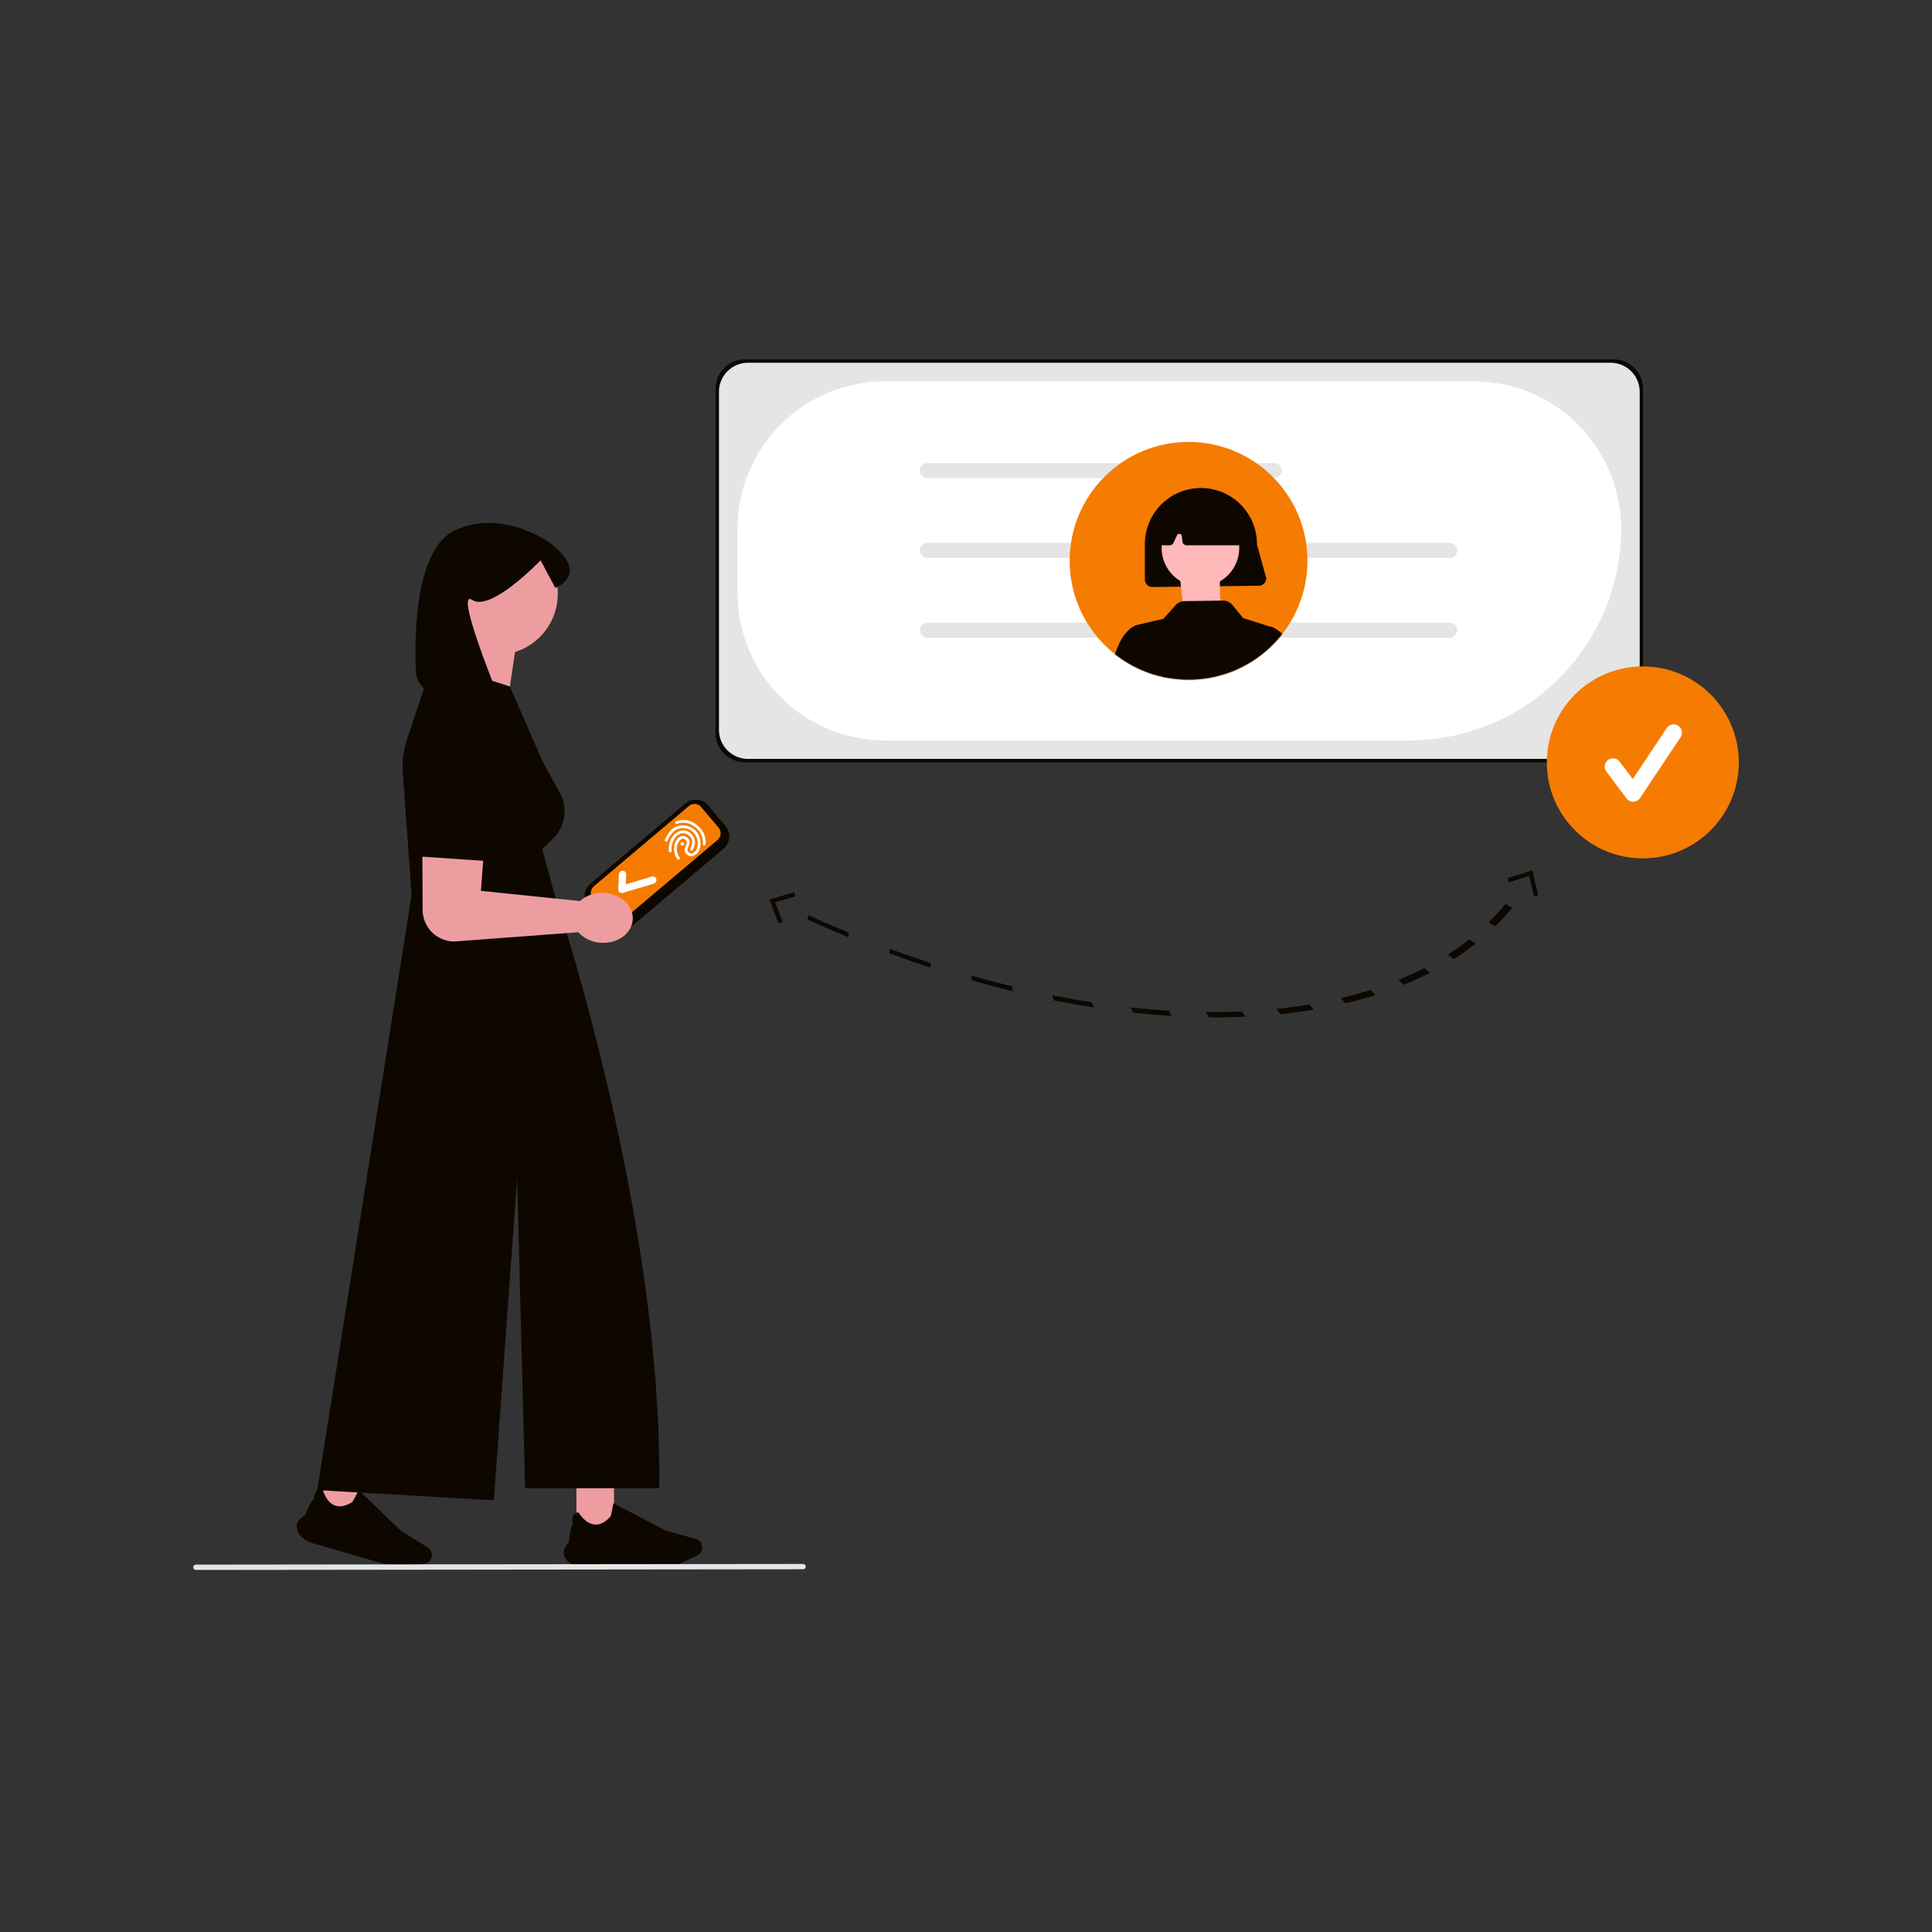 <svg width="2000" height="2000" viewBox="0 0 2000 2000" fill="none" xmlns="http://www.w3.org/2000/svg">
<rect x="0" y="0" width="2000" height="2000" fill="#333333" stroke="none"/>
<g clip-path="url(#clip0_69_1807)">
<g clip-path="url(#clip1_69_1807)">
<path d="M650.684 961.659L749.084 878.555C752.448 875.708 754.545 871.642 754.915 867.251C755.285 862.859 753.898 858.501 751.058 855.131L732.958 833.683C730.111 830.319 726.045 828.222 721.654 827.852C717.263 827.482 712.904 828.869 709.534 831.709L611.134 914.813C607.77 917.66 605.673 921.725 605.303 926.116C604.933 930.508 606.32 934.867 609.16 938.237L627.272 959.685C630.119 963.045 634.181 965.14 638.57 965.51C642.958 965.88 647.315 964.495 650.684 961.659Z" fill="#0D0700"/>
<path d="M743.926 856.859C745.456 858.676 746.203 861.024 746.004 863.39C745.804 865.757 744.675 867.947 742.862 869.481L644.462 952.585C642.646 954.115 640.298 954.862 637.931 954.663C635.565 954.463 633.375 953.334 631.84 951.521L613.728 930.073C612.199 928.257 611.451 925.909 611.651 923.542C611.85 921.176 612.98 918.986 614.792 917.451L713.192 834.347C715.008 832.818 717.357 832.071 719.723 832.27C722.09 832.469 724.28 833.599 725.814 835.411L743.926 856.859Z" fill="#F57C00"/>
<path d="M641.352 923.606C640.898 923.23 640.538 922.754 640.3 922.215C640.062 921.676 639.954 921.089 639.983 920.501L640.717 905.055C640.729 904.551 640.842 904.054 641.049 903.594C641.256 903.134 641.553 902.72 641.922 902.376C642.291 902.032 642.725 901.766 643.199 901.592C643.672 901.418 644.176 901.341 644.68 901.365C645.184 901.389 645.678 901.513 646.133 901.73C646.588 901.947 646.996 902.254 647.331 902.631C647.666 903.008 647.923 903.448 648.085 903.925C648.248 904.403 648.314 904.908 648.278 905.411L647.806 915.523L674.725 907.421C675.681 907.148 676.707 907.262 677.579 907.739C678.452 908.216 679.102 909.018 679.389 909.97C679.675 910.923 679.575 911.95 679.111 912.829C678.646 913.709 677.854 914.37 676.906 914.67L644.855 924.313C644.275 924.487 643.662 924.519 643.067 924.408C642.472 924.296 641.913 924.044 641.435 923.672L641.352 923.606Z" fill="white"/>
<path d="M699.484 852.641C699.285 852.488 699.13 852.285 699.034 852.052C698.938 851.82 698.906 851.566 698.939 851.317C698.973 851.068 699.071 850.832 699.225 850.634C699.378 850.435 699.582 850.28 699.814 850.185C703.424 848.832 707.33 848.473 711.126 849.145C714.921 849.817 718.467 851.496 721.393 854.006C725.3 856.896 728.182 860.96 729.617 865.604C730.392 868.281 730.676 871.077 730.454 873.856C730.444 874.043 730.397 874.226 730.316 874.395C730.234 874.564 730.121 874.714 729.981 874.839C729.841 874.963 729.678 875.059 729.501 875.12C729.324 875.181 729.136 875.206 728.95 875.194L728.941 875.2C728.559 875.174 728.203 874.998 727.95 874.71C727.698 874.422 727.569 874.046 727.593 873.663C727.9 870.32 727.329 866.954 725.937 863.899C724.544 860.844 722.378 858.205 719.652 856.244C711.309 849.766 703.758 851.71 700.905 852.839C700.673 852.938 700.418 852.971 700.167 852.936C699.917 852.901 699.681 852.799 699.484 852.641Z" fill="white"/>
<path d="M701.457 889.599C701.361 889.526 701.274 889.442 701.2 889.347C695.637 882.254 698.481 873.27 698.594 872.905L698.628 872.828C698.727 872.583 701.061 866.726 705.361 865.566C706.394 865.321 707.472 865.328 708.502 865.588C709.532 865.848 710.484 866.353 711.278 867.059C712.088 867.594 712.756 868.32 713.222 869.172C713.688 870.024 713.939 870.977 713.952 871.949C713.84 873.466 713.418 874.945 712.712 876.293C711.46 879.155 710.919 880.75 713.335 882.831C713.764 883.186 714.278 883.427 714.826 883.529C715.374 883.632 715.94 883.593 716.469 883.416C717.744 882.938 718.886 882.162 719.799 881.152C720.713 880.143 721.371 878.929 721.72 877.613C722.611 874.545 722.58 871.283 721.633 868.232C720.685 865.181 718.862 862.476 716.39 860.452C713.63 858.26 710.185 857.114 706.662 857.215C703.739 857.322 700.905 858.245 698.479 859.877C694.185 862.847 691.017 870.292 690.998 870.354C690.925 870.525 690.82 870.681 690.687 870.811C690.555 870.942 690.398 871.045 690.226 871.114C690.053 871.184 689.869 871.219 689.683 871.218C689.497 871.216 689.314 871.178 689.142 871.105L689.134 871.094C688.784 870.945 688.506 870.664 688.361 870.313C688.216 869.961 688.216 869.566 688.359 869.214C688.5 868.881 691.867 860.944 696.828 857.511C699.28 855.846 702.103 854.807 705.049 854.486C707.996 854.165 710.976 854.572 713.729 855.67C716.482 856.768 718.924 858.524 720.841 860.785C722.757 863.045 724.09 865.742 724.723 868.637C725.458 871.875 725.371 875.246 724.47 878.441C723.988 880.212 723.082 881.838 721.83 883.18C720.578 884.521 719.018 885.536 717.284 886.137C716.297 886.45 715.246 886.506 714.231 886.301C713.215 886.097 712.269 885.637 711.48 884.966C707.345 881.408 708.928 877.77 710.085 875.116C711.269 872.393 711.752 871.016 709.531 869.29C709.083 868.864 708.539 868.553 707.946 868.383C707.352 868.212 706.726 868.187 706.12 868.309C704.662 868.893 703.444 869.953 702.665 871.318L702.641 871.354C701.674 872.821 701.051 874.488 700.821 876.229C700.485 878.206 700.544 880.23 700.995 882.184C701.446 884.138 702.28 885.983 703.449 887.612C703.565 887.757 703.652 887.924 703.703 888.103C703.755 888.282 703.771 888.469 703.75 888.654C703.729 888.839 703.672 889.018 703.582 889.181C703.492 889.343 703.371 889.487 703.225 889.603L703.214 889.611C702.96 889.802 702.651 889.904 702.333 889.902C702.016 889.9 701.708 889.794 701.457 889.599Z" fill="white"/>
<path d="M692.992 882.206C692.837 882.086 692.708 881.936 692.612 881.764C692.517 881.593 692.457 881.404 692.437 881.208C691.914 876.289 692.998 871.332 695.526 867.079L695.551 867.062C696.581 865.258 697.969 863.685 699.63 862.437C701.29 861.19 703.189 860.295 705.208 859.808C706.904 859.539 708.639 859.643 710.292 860.112C711.944 860.582 713.475 861.406 714.776 862.528C716.523 863.812 717.869 865.565 718.659 867.583C719.449 869.602 719.65 871.803 719.239 873.931C718.891 876.048 718.16 878.084 717.082 879.939C716.88 880.264 716.557 880.494 716.185 880.581C715.812 880.667 715.421 880.602 715.097 880.4C714.772 880.198 714.542 879.875 714.455 879.503C714.369 879.131 714.434 878.739 714.636 878.415C715.533 876.858 716.138 875.151 716.422 873.377C716.737 871.767 716.585 870.101 715.983 868.575C715.382 867.049 714.357 865.726 713.029 864.764C712.043 863.898 710.881 863.258 709.623 862.886C708.365 862.515 707.042 862.421 705.744 862.612C704.126 863.03 702.608 863.766 701.278 864.779C699.949 865.792 698.836 867.061 698.005 868.51C695.771 872.255 694.814 876.623 695.278 880.958C695.296 881.143 695.278 881.329 695.224 881.506C695.17 881.684 695.082 881.849 694.965 881.992C694.847 882.135 694.702 882.254 694.539 882.341C694.375 882.429 694.196 882.483 694.012 882.501L693.99 882.504C693.632 882.532 693.276 882.426 692.992 882.206Z" fill="white"/>
<path d="M704.867 874.455C705.449 875.285 706.594 875.486 707.424 874.905C708.255 874.323 708.456 873.178 707.874 872.347C707.292 871.517 706.147 871.316 705.317 871.897C704.486 872.479 704.285 873.624 704.867 874.455Z" fill="white"/>
<path d="M635.61 1535.5H596.734V1586.74H635.61V1535.5Z" fill="#ED9DA0"/>
<path d="M603.371 1622.1H686.007C693.112 1622.09 700.125 1620.5 706.533 1617.43L721.765 1610.11C723.442 1609.3 724.833 1608 725.752 1606.38C726.671 1604.76 727.075 1602.9 726.909 1601.05C726.744 1599.19 726.017 1597.43 724.825 1596C723.634 1594.57 722.035 1593.54 720.241 1593.04L688.807 1584.35L635.045 1556.09L635.005 1556.29C634.005 1561.38 632.443 1569.08 632.243 1569.54C626.729 1575.87 621.065 1578.77 615.407 1578.2C605.539 1577.2 598.979 1565.8 598.915 1565.69L598.865 1565.6L598.765 1565.61C597.762 1565.65 596.783 1565.92 595.902 1566.4C595.021 1566.88 594.263 1567.56 593.685 1568.38C591.433 1571.78 592.807 1577 593.033 1577.79C590.337 1580.43 589.127 1595.16 589.033 1596.35C585.135 1600.48 583.283 1604.45 583.527 1608.15C583.736 1609.93 584.32 1611.65 585.239 1613.19C586.159 1614.73 587.394 1616.06 588.863 1617.09C592.984 1620.37 598.104 1622.14 603.371 1622.11V1622.1Z" fill="#0D0700"/>
<path d="M326.015 1561.33L363.344 1572.19L377.656 1522.99L340.328 1512.13L326.015 1561.33Z" fill="#ED9DA0"/>
<path d="M322.518 1597.14L401.866 1620.22C408.691 1622.2 415.871 1622.62 422.882 1621.47L439.556 1618.69C441.389 1618.38 443.084 1617.52 444.415 1616.22C445.747 1614.93 446.652 1613.25 447.01 1611.43C447.367 1609.6 447.161 1607.71 446.418 1606.01C445.675 1604.31 444.43 1602.87 442.85 1601.89L415.104 1584.76L371.366 1542.61L371.272 1542.79C368.892 1547.39 365.232 1554.35 364.918 1554.74C357.86 1559.27 351.608 1560.48 346.336 1558.34C337.136 1554.63 334.026 1541.85 333.994 1541.72L333.97 1541.63L333.872 1541.61C332.898 1541.37 331.881 1541.35 330.901 1541.57C329.921 1541.79 329.004 1542.22 328.22 1542.85C325.108 1545.48 324.97 1550.88 324.966 1551.7C321.64 1553.48 316.366 1567.29 315.942 1568.4C311.044 1571.28 308.158 1574.58 307.36 1578.2C307.064 1579.97 307.146 1581.78 307.6 1583.52C308.054 1585.25 308.869 1586.87 309.994 1588.27C313.034 1592.57 317.454 1595.7 322.52 1597.14L322.518 1597.14Z" fill="#0D0700"/>
<path d="M451.041 614.658C451.044 602.977 454.284 591.525 460.401 581.574C466.519 571.623 475.275 563.562 485.697 558.286C496.119 553.01 507.799 550.726 519.44 551.687C531.082 552.648 542.229 556.816 551.645 563.73C561.061 570.643 568.376 580.031 572.779 590.85C577.182 601.67 578.501 613.498 576.588 625.021C574.675 636.545 569.606 647.313 561.944 656.13C554.281 664.947 544.325 671.467 533.181 674.968L520.963 755.714L458.679 703.818C467.172 692.643 474.128 680.379 479.359 667.354C470.654 661.596 463.513 653.77 458.573 644.576C453.634 635.382 451.051 625.107 451.055 614.67L451.041 614.658Z" fill="#ED9DA0"/>
<path d="M426.099 926.599L416.975 798.873C416.183 787.797 417.583 776.672 421.095 766.137L448.139 685.031L527.775 710.609L561.375 787.483L579.675 821.035C583.731 828.472 585.27 837.022 584.063 845.406C582.856 853.791 578.967 861.559 572.977 867.549L561.377 879.149L577.549 938.465L575.847 938.405L578.129 938.701C578.129 938.701 686.253 1263.98 682.373 1540.61H543.591L535.353 1219.5L511.247 1553.08L328.367 1542.55L426.093 926.599H426.099Z" fill="#0D0700"/>
<path d="M430.748 697.705C430.748 697.705 433.7 720.105 461.044 720.829L516.509 722.313C516.509 722.313 469.622 608.205 488.91 621.059C508.198 633.913 559.602 580.021 559.602 580.021L574.771 608.471C574.771 608.471 611.006 595.347 570.848 563.211C570.848 563.211 522.923 526.157 472.047 548.411C421.171 570.665 430.748 697.705 430.748 697.705Z" fill="#0D0700"/>
<path d="M655.051 951.779C655.783 937.519 642.425 925.243 625.197 924.349C620.706 924.034 616.198 924.616 611.934 926.061C607.671 927.507 603.738 929.786 600.365 932.767L599.965 932.747L497.839 922.171L505.499 820.813C508.333 801.213 502.829 781.447 483.521 777.013C477.926 775.725 472.114 775.72 466.517 776.996C460.92 778.272 455.684 780.798 451.201 784.383C446.718 787.969 443.104 792.521 440.629 797.701C438.154 802.88 436.882 808.552 436.909 814.293L437.493 941.963C437.51 946.277 438.379 950.545 440.049 954.523C441.719 958.501 444.157 962.11 447.224 965.144C450.291 968.179 453.926 970.578 457.922 972.205C461.917 973.832 466.195 974.655 470.509 974.627L598.677 965.049C601.724 968.362 605.401 971.036 609.493 972.914C613.585 974.792 618.009 975.836 622.509 975.987C639.739 976.879 654.309 966.039 655.039 951.787L655.051 951.779Z" fill="#ED9DA0"/>
<path d="M515.331 776.061L509.179 891.701L423.703 885.901L438.819 765.635" fill="#0D0700"/>
<path d="M831.38 1624.49L202.754 1625.2C202.024 1625.2 201.323 1624.91 200.807 1624.39C200.29 1623.87 200 1623.17 200 1622.44C200 1621.71 200.29 1621.01 200.807 1620.49C201.323 1619.98 202.024 1619.69 202.754 1619.69L831.38 1618.99C832.111 1618.99 832.811 1619.28 833.328 1619.79C833.845 1620.31 834.135 1621.01 834.135 1621.74C834.135 1622.47 833.845 1623.17 833.328 1623.69C832.811 1624.21 832.111 1624.5 831.38 1624.5V1624.49Z" fill="#E5E5E5"/>
<path d="M1670.68 789.136H770.986C762.93 789.088 755.222 785.846 749.553 780.122C743.885 774.397 740.718 766.658 740.748 758.602V402.53C740.72 394.475 743.887 386.737 749.555 381.014C755.224 375.291 762.931 372.05 770.986 372.002H1670.68C1678.73 372.051 1686.44 375.292 1692.11 381.016C1697.78 386.739 1700.94 394.477 1700.91 402.532V758.602C1700.94 766.657 1697.78 774.395 1692.11 780.118C1686.44 785.842 1678.73 789.083 1670.68 789.132V789.136Z" fill="#0D0700"/>
<path d="M1667.39 785.62H774.28C766.322 785.611 758.692 782.445 753.065 776.818C747.438 771.191 744.273 763.562 744.264 755.604V405.528C744.273 397.57 747.439 389.941 753.066 384.314C758.693 378.688 766.322 375.523 774.28 375.514H1667.39C1675.35 375.523 1682.98 378.688 1688.61 384.315C1694.24 389.942 1697.4 397.572 1697.41 405.53V755.604C1697.4 763.562 1694.24 771.191 1688.61 776.818C1682.98 782.445 1675.35 785.611 1667.39 785.62Z" fill="#E5E5E5"/>
<path d="M1459.1 766.478H916.042C875.574 766.434 836.776 750.339 808.16 721.724C779.545 693.109 763.45 654.31 763.406 613.842V547.31C763.449 506.841 779.544 468.042 808.16 439.427C836.775 410.811 875.574 394.715 916.042 394.672H1525.62C1566.09 394.715 1604.89 410.811 1633.5 439.427C1662.12 468.042 1678.21 506.841 1678.25 547.31C1678.19 605.415 1655.08 661.122 1613.99 702.209C1572.91 743.296 1517.2 766.41 1459.1 766.478Z" fill="white"/>
<path d="M1319.01 494.885H960.048C959.021 494.902 958.001 494.714 957.047 494.332C956.094 493.951 955.226 493.383 954.493 492.663C953.761 491.942 953.18 491.083 952.783 490.136C952.386 489.188 952.182 488.172 952.182 487.144C952.182 486.117 952.386 485.1 952.783 484.153C953.18 483.206 953.761 482.347 954.493 481.626C955.226 480.906 956.094 480.338 957.047 479.956C958.001 479.575 959.021 479.387 960.048 479.403H1319.01C1320.04 479.387 1321.06 479.575 1322.01 479.956C1322.97 480.338 1323.84 480.906 1324.57 481.626C1325.3 482.347 1325.88 483.206 1326.28 484.153C1326.68 485.1 1326.88 486.117 1326.88 487.144C1326.88 488.172 1326.68 489.188 1326.28 490.136C1325.88 491.083 1325.3 491.942 1324.57 492.663C1323.84 493.383 1322.97 493.951 1322.01 494.332C1321.06 494.714 1320.04 494.902 1319.01 494.885Z" fill="#E5E5E5"/>
<path d="M1500.73 577.481H960.048C959.021 577.498 958.001 577.31 957.047 576.928C956.094 576.546 955.226 575.979 954.493 575.258C953.761 574.538 953.18 573.679 952.783 572.731C952.386 571.784 952.182 570.767 952.182 569.74C952.182 568.713 952.386 567.696 952.783 566.749C953.18 565.801 953.761 564.942 954.493 564.222C955.226 563.501 956.094 562.934 957.047 562.552C958.001 562.171 959.021 561.983 960.048 561.999H1500.73C1501.76 561.983 1502.78 562.171 1503.73 562.552C1504.68 562.934 1505.55 563.501 1506.28 564.222C1507.01 564.942 1507.6 565.801 1507.99 566.749C1508.39 567.696 1508.59 568.713 1508.59 569.74C1508.59 570.767 1508.39 571.784 1507.99 572.731C1507.6 573.679 1507.01 574.538 1506.28 575.258C1505.55 575.979 1504.68 576.546 1503.73 576.928C1502.78 577.31 1501.76 577.498 1500.73 577.481Z" fill="#E5E5E5"/>
<path d="M1500.73 660.072H960.049C958.018 660.039 956.08 659.209 954.655 657.761C953.23 656.313 952.432 654.363 952.432 652.331C952.432 650.299 953.23 648.349 954.655 646.901C956.08 645.452 958.018 644.622 960.049 644.59H1500.73C1502.76 644.622 1504.7 645.452 1506.12 646.901C1507.55 648.349 1508.35 650.299 1508.35 652.331C1508.35 654.363 1507.55 656.313 1506.12 657.761C1504.7 659.209 1502.76 660.039 1500.73 660.072Z" fill="#E5E5E5"/>
<path d="M1500.73 660.072H960.049C958.018 660.039 956.08 659.209 954.655 657.761C953.23 656.313 952.432 654.363 952.432 652.331C952.432 650.299 953.23 648.349 954.655 646.901C956.08 645.452 958.018 644.622 960.049 644.59H1500.73C1502.76 644.622 1504.7 645.452 1506.12 646.901C1507.55 648.349 1508.35 650.299 1508.35 652.331C1508.35 654.363 1507.55 656.313 1506.12 657.761C1504.7 659.209 1502.76 660.039 1500.73 660.072Z" fill="#E5E5E5"/>
<path d="M1230.39 703.654C1298.36 703.654 1353.47 648.549 1353.47 580.574C1353.47 512.599 1298.36 457.494 1230.39 457.494C1162.41 457.494 1107.31 512.599 1107.31 580.574C1107.31 648.549 1162.41 703.654 1230.39 703.654Z" fill="#F57C00"/>
<mask id="mask0_69_1807" style="mask-type:luminance" maskUnits="userSpaceOnUse" x="1107" y="457" width="247" height="247">
<path d="M1230.39 703.654C1298.36 703.654 1353.47 648.549 1353.47 580.574C1353.47 512.599 1298.36 457.494 1230.39 457.494C1162.41 457.494 1107.31 512.599 1107.31 580.574C1107.31 648.549 1162.41 703.654 1230.39 703.654Z" fill="white"/>
</mask>
<g mask="url(#mask0_69_1807)">
<path d="M1303.04 606.337L1192.94 607.713C1190.87 607.713 1188.89 606.891 1187.43 605.428C1185.96 603.965 1185.14 601.981 1185.14 599.913V563.541C1185.1 555.891 1186.56 548.309 1189.46 541.229C1192.36 534.149 1196.62 527.712 1202.02 522.287C1207.41 516.862 1213.82 512.557 1220.88 509.62C1227.95 506.682 1235.52 505.17 1243.17 505.17C1250.82 505.17 1258.39 506.682 1265.46 509.62C1272.52 512.557 1278.93 516.862 1284.32 522.287C1289.72 527.712 1293.98 534.149 1296.88 541.229C1299.78 548.309 1301.24 555.891 1301.2 563.541L1310.83 598.541C1310.83 600.609 1310.01 602.593 1308.55 604.056C1307.08 605.519 1305.1 606.341 1303.03 606.341L1303.04 606.337Z" fill="#0D0700"/>
<path d="M1242.7 607.333C1264.89 607.333 1282.88 589.341 1282.88 567.147C1282.88 544.953 1264.89 526.961 1242.7 526.961C1220.5 526.961 1202.51 544.953 1202.51 567.147C1202.51 589.341 1220.5 607.333 1242.7 607.333Z" fill="#FFB9B9"/>
<path d="M1262.84 598.197C1262.84 598.197 1262.14 627.231 1264.97 627.939C1267.8 628.647 1226.02 639.977 1226.02 639.977L1221.77 600.321L1262.84 598.197Z" fill="#FFB9B9"/>
<path d="M1179.5 779.962C1186.74 781.896 1258.3 811.386 1292.26 781.506L1318.9 649.954L1286.98 639.886L1275.84 626.34C1274.63 624.871 1273.11 623.693 1271.39 622.893C1269.66 622.092 1267.78 621.691 1265.88 621.718L1226.28 622.248C1224.53 622.274 1222.8 622.661 1221.21 623.386C1219.61 624.111 1218.18 625.157 1217.01 626.46L1204.33 640.606L1175.68 647.274L1179.5 779.962Z" fill="#0D0700"/>
<path d="M1306.76 660.216L1315.43 648.66C1315.43 648.66 1331.32 652.836 1339.4 675.614C1347.48 698.392 1380.56 880.366 1380.56 880.366L1344.93 896.91L1296.68 736.084L1306.76 660.216Z" fill="#0D0700"/>
<path d="M1188.41 657.665L1176.41 647.119C1176.41 647.119 1163.84 650.291 1155.76 673.067C1147.69 695.843 1044.61 848.543 1044.61 848.543L1080.24 865.087L1198.48 733.529L1188.41 657.665Z" fill="#0D0700"/>
<path d="M1284.57 564.497H1228.4C1227.34 564.496 1226.32 564.109 1225.53 563.409C1224.74 562.709 1224.23 561.745 1224.1 560.697L1223.37 554.879C1223.3 554.321 1223.05 553.801 1222.66 553.398C1222.27 552.995 1221.75 552.73 1221.2 552.643C1220.64 552.556 1220.07 552.652 1219.58 552.916C1219.08 553.18 1218.68 553.598 1218.44 554.107L1214.76 561.991C1214.41 562.736 1213.85 563.367 1213.16 563.809C1212.46 564.251 1211.66 564.487 1210.83 564.489H1202.3C1201.16 564.49 1200.06 564.036 1199.24 563.227C1198.43 562.417 1197.97 561.318 1197.97 560.171C1197.97 560.029 1197.98 559.886 1197.99 559.745L1201.35 524.605C1201.43 523.853 1201.69 523.134 1202.13 522.516C1202.56 521.898 1203.15 521.403 1203.83 521.079C1215.89 515.153 1229.16 512.076 1242.6 512.084C1256.04 512.092 1269.3 515.185 1281.36 521.125C1282.01 521.432 1282.58 521.896 1283.01 522.477C1283.43 523.057 1283.71 523.735 1283.81 524.449L1288.85 559.543C1288.94 560.157 1288.89 560.783 1288.72 561.379C1288.55 561.974 1288.24 562.525 1287.84 562.994C1287.43 563.463 1286.93 563.838 1286.36 564.096C1285.8 564.353 1285.19 564.486 1284.56 564.485L1284.57 564.497Z" fill="#0D0700"/>
</g>
<path d="M1700.63 888.603C1755.51 888.603 1800 844.113 1800 789.231C1800 734.35 1755.51 689.859 1700.63 689.859C1645.75 689.859 1601.26 734.35 1601.26 789.231C1601.26 844.113 1645.75 888.603 1700.63 888.603Z" fill="#F57C00"/>
<path d="M1690.63 829.965C1689.3 829.965 1687.98 829.654 1686.79 829.058C1685.6 828.461 1684.56 827.594 1683.76 826.527L1662.68 798.435C1661.44 796.606 1660.95 794.368 1661.31 792.186C1661.67 790.004 1662.86 788.046 1664.63 786.719C1666.4 785.392 1668.62 784.798 1670.81 785.06C1673.01 785.322 1675.02 786.421 1676.43 788.127L1690.21 806.505L1725.61 753.399C1726.92 751.615 1728.87 750.404 1731.05 750.02C1733.23 749.635 1735.47 750.105 1737.31 751.333C1739.16 752.561 1740.45 754.452 1740.94 756.612C1741.42 758.772 1741.05 761.036 1739.91 762.931L1697.77 826.131C1697.01 827.274 1695.98 828.218 1694.78 828.883C1693.58 829.548 1692.23 829.916 1690.86 829.955L1690.63 829.965Z" fill="white"/>
<path d="M837.045 947.475L835.745 951.777C849.73 958.157 863.968 964.336 878.051 970.172L878.877 965.664C864.949 959.898 850.875 953.784 837.045 947.475ZM921.025 982.179L920.671 986.873C934.854 992.142 949.236 997.161 963.422 1001.82L963.29 996.957C949.257 992.347 935.029 987.38 921.016 982.174L921.025 982.179ZM1005.58 1009.95L1006.18 1014.96C1020.34 1019.01 1034.64 1022.8 1048.7 1026.23L1047.62 1021.09C1033.71 1017.71 1019.56 1013.97 1005.57 1009.96L1005.58 1009.95ZM1089.26 1030.31L1090.81 1035.55C1104.68 1038.32 1118.65 1040.81 1132.33 1042.92L1130.32 1037.6C1116.79 1035.5 1102.98 1033.05 1089.26 1030.31L1089.26 1030.31ZM1170.63 1042.94L1173.09 1048.32C1186.48 1049.77 1199.88 1050.92 1212.94 1051.71L1210.03 1046.3C1197.12 1045.51 1183.86 1044.37 1170.63 1042.94L1170.63 1042.94ZM1248.37 1047.67L1251.7 1053.09C1264.36 1053.21 1276.99 1053.01 1289.23 1052.46L1285.5 1047.05C1273.37 1047.58 1260.89 1047.78 1248.36 1047.66L1248.37 1047.67ZM1321.21 1044.44L1325.36 1049.84C1337.11 1048.64 1348.75 1047.08 1359.95 1045.21L1355.43 1039.86C1344.34 1041.71 1332.82 1043.26 1321.21 1044.44L1321.21 1044.44ZM1387.97 1033.33L1392.86 1038.6C1403.49 1036.08 1413.96 1033.2 1423.95 1030.03L1418.71 1024.86C1408.83 1027.98 1398.48 1030.83 1387.97 1033.33ZM1447.51 1014.47L1453.08 1019.53C1462.4 1015.73 1471.5 1011.57 1480.12 1007.14L1474.26 1002.21C1465.73 1006.59 1456.74 1010.71 1447.51 1014.46L1447.51 1014.47ZM1498.82 988.169L1504.96 992.933C1512.75 987.973 1520.28 982.626 1527.53 976.911L1521.16 972.338C1514.12 977.872 1506.61 983.198 1498.82 988.163L1498.82 988.169ZM1541.08 954.788L1547.71 959.173C1553.96 953.046 1559.87 946.578 1565.4 939.797L1558.58 935.626C1553.11 942.332 1547.27 948.728 1541.08 954.785L1541.08 954.788Z" fill="#0D0700"/>
<path d="M822.177 923.66L823.435 927.917L802.459 934.085L810.132 954.561L805.964 956.112L796.611 931.165L822.177 923.66Z" fill="#0D0700"/>
<path d="M1560.81 909.112L1562.15 913.343L1582.99 906.705L1588.09 927.965L1592.42 926.917L1586.2 901.01L1560.81 909.112Z" fill="#0D0700"/>
</g>
</g>
<defs>
<clipPath id="clip0_69_1807">
<rect width="2000" height="2000" fill="white"/>
</clipPath>
<clipPath id="clip1_69_1807">
<rect width="1600" height="1253.2" fill="white" transform="translate(200 372)"/>
</clipPath>
</defs>
</svg>
